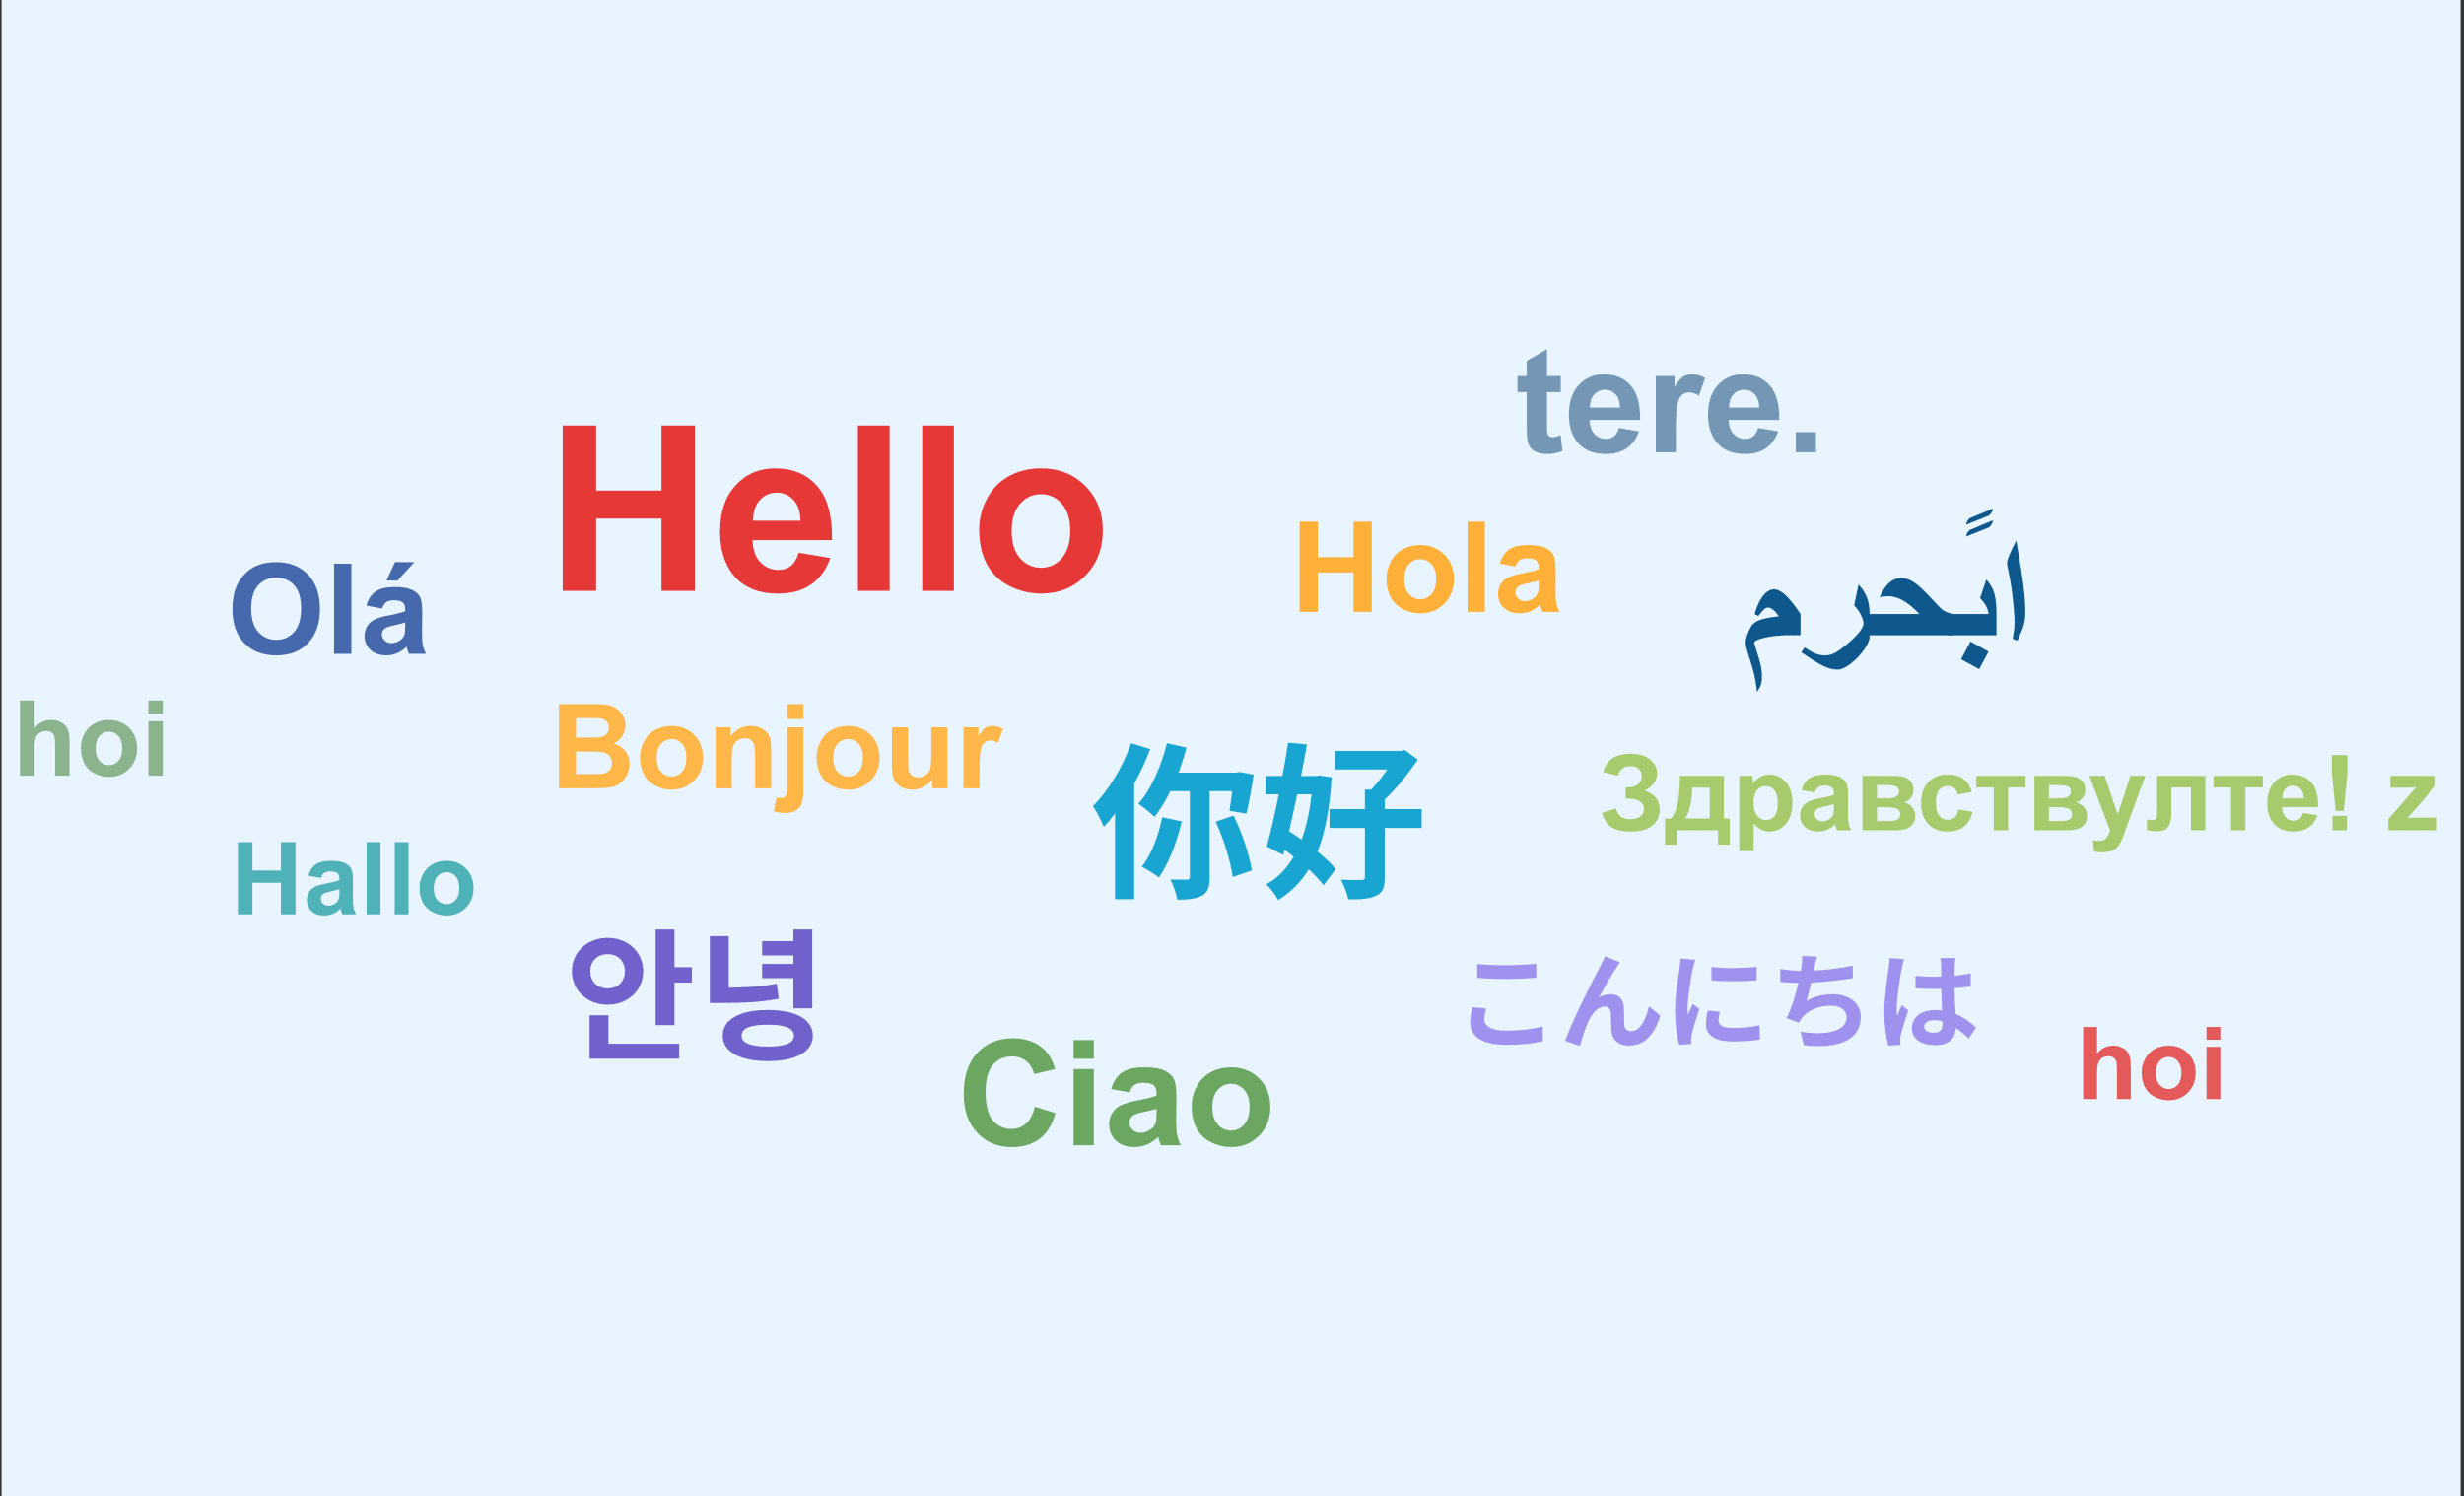 <svg width="247" height="150" viewBox="0 0 247 150" fill="none" xmlns="http://www.w3.org/2000/svg">
<rect x="0" y="0" width="247" height="150" fill="#333333" stroke="none"/>
<rect x="0.159" width="246.5" height="150" fill="#E8F4FF"/>
<path d="M56.407 59.236V42.658H59.755V49.183H66.313V42.658H69.661V59.236H66.313V51.988H59.755V59.236H56.407Z" fill="#E73838"/>
<path d="M80.064 55.414L83.231 55.946C82.824 57.107 82.179 57.992 81.297 58.603C80.422 59.206 79.326 59.508 78.006 59.508C75.918 59.508 74.373 58.825 73.37 57.461C72.578 56.368 72.182 54.988 72.182 53.322C72.182 51.332 72.703 49.775 73.743 48.652C74.783 47.521 76.099 46.955 77.69 46.955C79.476 46.955 80.886 47.547 81.919 48.731C82.952 49.907 83.446 51.712 83.4 54.148H75.439C75.462 55.09 75.718 55.825 76.208 56.353C76.698 56.873 77.309 57.133 78.04 57.133C78.538 57.133 78.956 56.997 79.295 56.726C79.635 56.454 79.891 56.017 80.064 55.414ZM80.245 52.203C80.223 51.283 79.985 50.585 79.533 50.11C79.081 49.628 78.53 49.387 77.882 49.387C77.188 49.387 76.615 49.639 76.163 50.144C75.711 50.65 75.488 51.336 75.496 52.203H80.245Z" fill="#E73838"/>
<path d="M86.001 59.236V42.658H89.179V59.236H86.001Z" fill="#E73838"/>
<path d="M92.447 59.236V42.658H95.625V59.236H92.447Z" fill="#E73838"/>
<path d="M98.158 53.062C98.158 52.007 98.418 50.985 98.938 49.997C99.458 49.01 100.193 48.256 101.143 47.736C102.101 47.215 103.167 46.955 104.343 46.955C106.16 46.955 107.649 47.547 108.81 48.731C109.971 49.907 110.552 51.396 110.552 53.198C110.552 55.014 109.964 56.522 108.788 57.721C107.619 58.912 106.145 59.508 104.366 59.508C103.265 59.508 102.214 59.259 101.211 58.761C100.216 58.264 99.458 57.536 98.938 56.579C98.418 55.614 98.158 54.441 98.158 53.062ZM101.415 53.232C101.415 54.423 101.697 55.335 102.263 55.968C102.828 56.602 103.526 56.918 104.355 56.918C105.184 56.918 105.878 56.602 106.436 55.968C107.001 55.335 107.284 54.415 107.284 53.209C107.284 52.033 107.001 51.128 106.436 50.495C105.878 49.862 105.184 49.545 104.355 49.545C103.526 49.545 102.828 49.862 102.263 50.495C101.697 51.128 101.415 52.04 101.415 53.232Z" fill="#E73838"/>
<path d="M103.734 110.942L105.799 111.597C105.482 112.748 104.955 113.604 104.216 114.166C103.482 114.722 102.549 115 101.416 115C100.016 115 98.864 114.523 97.962 113.568C97.06 112.609 96.609 111.299 96.609 109.639C96.609 107.883 97.063 106.521 97.969 105.552C98.876 104.578 100.068 104.091 101.546 104.091C102.837 104.091 103.885 104.472 104.691 105.235C105.171 105.686 105.53 106.334 105.77 107.178L103.662 107.682C103.537 107.135 103.275 106.703 102.877 106.386C102.484 106.07 102.004 105.911 101.438 105.911C100.656 105.911 100.02 106.192 99.531 106.753C99.046 107.315 98.804 108.224 98.804 109.481C98.804 110.815 99.044 111.764 99.524 112.331C100.004 112.897 100.627 113.18 101.395 113.18C101.961 113.18 102.448 113 102.856 112.64C103.264 112.28 103.556 111.714 103.734 110.942Z" fill="#6BA761"/>
<path d="M107.62 106.142V104.271H109.642V106.142H107.62ZM107.62 114.82V107.178H109.642V114.82H107.62Z" fill="#6BA761"/>
<path d="M113.233 109.51L111.398 109.179C111.604 108.44 111.959 107.893 112.463 107.538C112.966 107.183 113.715 107.005 114.708 107.005C115.61 107.005 116.282 107.113 116.723 107.329C117.164 107.54 117.474 107.811 117.651 108.142C117.834 108.469 117.925 109.071 117.925 109.949L117.903 112.309C117.903 112.981 117.934 113.477 117.997 113.799C118.064 114.115 118.186 114.456 118.364 114.82H116.363C116.31 114.686 116.246 114.487 116.169 114.223C116.135 114.103 116.111 114.024 116.097 113.986C115.751 114.321 115.382 114.573 114.989 114.741C114.595 114.909 114.175 114.993 113.729 114.993C112.942 114.993 112.321 114.78 111.865 114.353C111.414 113.926 111.189 113.386 111.189 112.734C111.189 112.302 111.292 111.918 111.498 111.582C111.705 111.241 111.993 110.982 112.362 110.805C112.736 110.623 113.273 110.464 113.974 110.33C114.919 110.152 115.574 109.987 115.938 109.833V109.632C115.938 109.243 115.843 108.967 115.651 108.804C115.459 108.636 115.097 108.552 114.564 108.552C114.204 108.552 113.924 108.624 113.722 108.768C113.521 108.908 113.357 109.155 113.233 109.51ZM115.938 111.15C115.679 111.237 115.269 111.34 114.708 111.46C114.147 111.58 113.78 111.697 113.607 111.812C113.343 111.999 113.211 112.237 113.211 112.525C113.211 112.808 113.317 113.053 113.528 113.259C113.739 113.465 114.008 113.568 114.334 113.568C114.698 113.568 115.046 113.448 115.377 113.208C115.622 113.026 115.783 112.803 115.859 112.539C115.912 112.367 115.938 112.038 115.938 111.553V111.15Z" fill="#6BA761"/>
<path d="M119.457 110.891C119.457 110.22 119.623 109.57 119.954 108.941C120.285 108.313 120.753 107.833 121.357 107.502C121.967 107.171 122.645 107.005 123.394 107.005C124.55 107.005 125.498 107.382 126.236 108.135C126.975 108.884 127.345 109.831 127.345 110.978C127.345 112.134 126.97 113.093 126.222 113.856C125.478 114.614 124.54 114.993 123.408 114.993C122.708 114.993 122.039 114.835 121.4 114.518C120.767 114.202 120.285 113.739 119.954 113.129C119.623 112.515 119.457 111.769 119.457 110.891ZM121.53 110.999C121.53 111.757 121.71 112.338 122.07 112.741C122.43 113.144 122.873 113.345 123.401 113.345C123.929 113.345 124.37 113.144 124.725 112.741C125.085 112.338 125.265 111.752 125.265 110.985C125.265 110.236 125.085 109.661 124.725 109.258C124.37 108.855 123.929 108.653 123.401 108.653C122.873 108.653 122.43 108.855 122.07 109.258C121.71 109.661 121.53 110.241 121.53 110.999Z" fill="#6BA761"/>
<path d="M113.394 74.513C112.552 76.905 111.086 79.297 109.57 80.813C109.907 81.301 110.463 82.396 110.648 82.901C111.019 82.497 111.406 82.042 111.777 81.537V90.144H113.697V78.556C114.32 77.444 114.859 76.265 115.297 75.103L113.394 74.513ZM116.51 81.941C116.122 83.811 115.415 85.714 114.455 86.893C114.943 87.146 115.786 87.651 116.173 87.971C117.116 86.607 117.975 84.485 118.464 82.346L116.51 81.941ZM123.517 79.314C123.432 80.055 123.331 80.762 123.247 81.284L124.948 81.571C125.184 80.594 125.47 79.027 125.673 77.663L124.258 77.394L123.938 77.461H118.144C118.447 76.636 118.716 75.81 118.935 74.951L116.981 74.513C116.409 76.821 115.398 79.145 114.118 80.577C114.573 80.88 115.381 81.537 115.735 81.891C116.291 81.183 116.847 80.291 117.318 79.314H119.272V87.904C119.272 88.123 119.188 88.19 118.969 88.19C118.733 88.19 118.026 88.19 117.318 88.173C117.621 88.712 117.925 89.605 118.009 90.195C119.087 90.195 119.895 90.11 120.485 89.79C121.091 89.454 121.26 88.898 121.26 87.938V79.314H123.517ZM121.866 82.379C122.674 84.114 123.382 86.422 123.567 87.921L125.487 87.264C125.251 85.748 124.527 83.508 123.651 81.773L121.866 82.379Z" fill="#19A5D1"/>
<path d="M131.483 79.634C131.281 81.352 130.961 82.868 130.473 84.181C130.052 83.878 129.631 83.592 129.226 83.339C129.496 82.16 129.765 80.914 130.035 79.634H131.483ZM132.275 77.747L131.938 77.798H130.422C130.641 76.703 130.843 75.625 131.012 74.631L129.125 74.463C128.974 75.49 128.772 76.636 128.553 77.798H126.885V79.634H128.199C127.795 81.588 127.374 83.474 126.986 84.855L128.637 85.714L128.772 85.192C129.075 85.411 129.378 85.647 129.681 85.883C128.974 87.112 128.064 88.055 126.936 88.645C127.34 89.016 127.862 89.723 128.132 90.228C129.378 89.454 130.389 88.46 131.197 87.146C131.804 87.719 132.326 88.274 132.679 88.746L133.892 87.129C133.471 86.59 132.814 85.984 132.073 85.377C132.848 83.44 133.303 80.998 133.488 77.933L132.275 77.747ZM142.516 81.116H138.81V80.156C139.989 79.044 141.236 77.478 142.128 76.164L140.815 75.187L140.41 75.288H133.825V77.141H139.063C138.591 77.848 138.002 78.59 137.446 79.162H136.823V81.116H133.269V83.002H136.823V87.921C136.823 88.156 136.739 88.224 136.452 88.224C136.183 88.241 135.29 88.224 134.431 88.19C134.717 88.746 135.054 89.605 135.155 90.161C136.385 90.178 137.294 90.11 137.968 89.79C138.625 89.487 138.81 88.948 138.81 87.938V83.002H142.516V81.116Z" fill="#19A5D1"/>
<path d="M56.036 70.587H59.41C60.078 70.587 60.575 70.616 60.901 70.673C61.231 70.727 61.525 70.842 61.782 71.019C62.043 71.195 62.259 71.431 62.432 71.727C62.605 72.019 62.691 72.347 62.691 72.711C62.691 73.107 62.584 73.469 62.369 73.799C62.158 74.129 61.87 74.377 61.505 74.542C62.02 74.692 62.415 74.947 62.691 75.308C62.968 75.668 63.106 76.093 63.106 76.58C63.106 76.964 63.016 77.338 62.835 77.703C62.659 78.063 62.415 78.353 62.104 78.572C61.797 78.787 61.417 78.919 60.964 78.969C60.68 79 59.995 79.019 58.909 79.027H56.036V70.587ZM57.74 71.992V73.943H58.857C59.521 73.943 59.934 73.934 60.095 73.915C60.386 73.88 60.615 73.78 60.78 73.615C60.949 73.446 61.033 73.225 61.033 72.953C61.033 72.692 60.96 72.481 60.814 72.32C60.672 72.155 60.459 72.055 60.175 72.02C60.007 72.001 59.521 71.992 58.719 71.992H57.74ZM57.74 75.348V77.605H59.318C59.932 77.605 60.321 77.587 60.486 77.553C60.74 77.507 60.945 77.395 61.102 77.219C61.264 77.039 61.344 76.799 61.344 76.499C61.344 76.246 61.283 76.031 61.16 75.855C61.037 75.678 60.859 75.549 60.624 75.469C60.394 75.388 59.891 75.348 59.116 75.348H57.74Z" fill="#FFB74A"/>
<path d="M64.165 75.883C64.165 75.346 64.297 74.826 64.562 74.323C64.827 73.82 65.201 73.437 65.685 73.172C66.172 72.907 66.715 72.775 67.314 72.775C68.239 72.775 68.997 73.076 69.588 73.678C70.179 74.277 70.475 75.035 70.475 75.952C70.475 76.877 70.175 77.645 69.577 78.255C68.982 78.862 68.231 79.165 67.326 79.165C66.765 79.165 66.23 79.038 65.719 78.785C65.213 78.532 64.827 78.161 64.562 77.674C64.297 77.183 64.165 76.586 64.165 75.883ZM65.823 75.97C65.823 76.576 65.967 77.04 66.255 77.363C66.543 77.685 66.898 77.847 67.32 77.847C67.742 77.847 68.095 77.685 68.379 77.363C68.667 77.04 68.811 76.572 68.811 75.958C68.811 75.359 68.667 74.899 68.379 74.576C68.095 74.254 67.742 74.093 67.32 74.093C66.898 74.093 66.543 74.254 66.255 74.576C65.967 74.899 65.823 75.363 65.823 75.97Z" fill="#FFB74A"/>
<path d="M77.308 79.027H75.691V75.906C75.691 75.246 75.656 74.82 75.587 74.628C75.518 74.433 75.405 74.281 75.247 74.174C75.094 74.066 74.908 74.012 74.689 74.012C74.409 74.012 74.157 74.089 73.935 74.243C73.712 74.396 73.558 74.6 73.474 74.853C73.394 75.106 73.353 75.574 73.353 76.258V79.027H71.736V72.913H73.238V73.811C73.772 73.12 74.443 72.775 75.253 72.775C75.61 72.775 75.936 72.84 76.232 72.97C76.527 73.097 76.75 73.26 76.9 73.46C77.053 73.659 77.159 73.886 77.216 74.139C77.278 74.392 77.308 74.755 77.308 75.227V79.027Z" fill="#FFB74A"/>
<path d="M78.92 72.084V70.587H80.538V72.084H78.92ZM80.538 72.913V78.837C80.538 79.616 80.486 80.165 80.382 80.483C80.283 80.806 80.087 81.057 79.795 81.237C79.507 81.418 79.139 81.508 78.69 81.508C78.529 81.508 78.354 81.493 78.166 81.462C77.982 81.435 77.782 81.393 77.567 81.335L77.849 79.954C77.926 79.969 77.999 79.98 78.068 79.988C78.133 80 78.195 80.005 78.252 80.005C78.417 80.005 78.552 79.969 78.655 79.896C78.763 79.827 78.834 79.743 78.868 79.643C78.903 79.543 78.92 79.243 78.92 78.745V72.913H80.538Z" fill="#FFB74A"/>
<path d="M81.862 75.883C81.862 75.346 81.994 74.826 82.259 74.323C82.524 73.82 82.898 73.437 83.382 73.172C83.869 72.907 84.412 72.775 85.011 72.775C85.936 72.775 86.694 73.076 87.285 73.678C87.876 74.277 88.172 75.035 88.172 75.952C88.172 76.877 87.872 77.645 87.274 78.255C86.679 78.862 85.928 79.165 85.023 79.165C84.462 79.165 83.927 79.038 83.416 78.785C82.91 78.532 82.524 78.161 82.259 77.674C81.994 77.183 81.862 76.586 81.862 75.883ZM83.52 75.97C83.52 76.576 83.664 77.04 83.952 77.363C84.24 77.685 84.595 77.847 85.017 77.847C85.439 77.847 85.792 77.685 86.076 77.363C86.364 77.04 86.508 76.572 86.508 75.958C86.508 75.359 86.364 74.899 86.076 74.576C85.792 74.254 85.439 74.093 85.017 74.093C84.595 74.093 84.24 74.254 83.952 74.576C83.664 74.899 83.52 75.363 83.52 75.97Z" fill="#FFB74A"/>
<path d="M93.468 79.027V78.111C93.246 78.438 92.952 78.695 92.587 78.883C92.227 79.071 91.845 79.165 91.442 79.165C91.031 79.165 90.663 79.075 90.336 78.894C90.01 78.714 89.774 78.461 89.628 78.134C89.482 77.808 89.409 77.357 89.409 76.781V72.913H91.027V75.722C91.027 76.582 91.056 77.11 91.114 77.305C91.175 77.497 91.284 77.651 91.442 77.766C91.599 77.877 91.799 77.933 92.04 77.933C92.317 77.933 92.564 77.858 92.783 77.708C93.002 77.555 93.151 77.367 93.232 77.144C93.313 76.918 93.353 76.367 93.353 75.492V72.913H94.971V79.027H93.468Z" fill="#FFB74A"/>
<path d="M98.2 79.027H96.583V72.913H98.085V73.782C98.342 73.371 98.573 73.101 98.776 72.97C98.983 72.84 99.218 72.775 99.478 72.775C99.847 72.775 100.202 72.876 100.543 73.08L100.043 74.49C99.77 74.314 99.517 74.225 99.283 74.225C99.056 74.225 98.864 74.289 98.707 74.415C98.55 74.538 98.425 74.763 98.333 75.089C98.245 75.415 98.2 76.098 98.2 77.138V79.027Z" fill="#FFB74A"/>
<path d="M130.28 61.341V52.299H132.106V55.858H135.684V52.299H137.509V61.341H135.684V57.388H132.106V61.341H130.28Z" fill="#FFB039"/>
<path d="M138.99 57.974C138.99 57.398 139.132 56.841 139.415 56.302C139.699 55.763 140.1 55.352 140.618 55.068C141.14 54.785 141.722 54.643 142.364 54.643C143.355 54.643 144.167 54.966 144.8 55.611C145.434 56.253 145.75 57.065 145.75 58.048C145.75 59.039 145.429 59.861 144.788 60.515C144.151 61.165 143.347 61.489 142.376 61.489C141.776 61.489 141.202 61.354 140.655 61.082C140.112 60.811 139.699 60.414 139.415 59.892C139.132 59.365 138.99 58.726 138.99 57.974ZM140.766 58.066C140.766 58.716 140.92 59.213 141.229 59.559C141.537 59.904 141.918 60.077 142.37 60.077C142.822 60.077 143.201 59.904 143.505 59.559C143.813 59.213 143.968 58.712 143.968 58.054C143.968 57.412 143.813 56.919 143.505 56.573C143.201 56.228 142.822 56.055 142.37 56.055C141.918 56.055 141.537 56.228 141.229 56.573C140.92 56.919 140.766 57.416 140.766 58.066Z" fill="#FFB039"/>
<path d="M147.113 61.341V52.299H148.847V61.341H147.113Z" fill="#FFB039"/>
<path d="M151.925 56.789L150.352 56.505C150.528 55.872 150.833 55.404 151.265 55.099C151.696 54.795 152.338 54.643 153.189 54.643C153.962 54.643 154.538 54.735 154.916 54.92C155.294 55.101 155.56 55.334 155.712 55.617C155.868 55.897 155.946 56.413 155.946 57.166L155.928 59.189C155.928 59.764 155.954 60.19 156.008 60.465C156.065 60.737 156.17 61.029 156.322 61.341H154.608C154.562 61.226 154.507 61.056 154.441 60.83C154.412 60.727 154.392 60.659 154.379 60.626C154.083 60.914 153.767 61.13 153.43 61.274C153.092 61.417 152.733 61.489 152.35 61.489C151.676 61.489 151.143 61.306 150.753 60.941C150.366 60.575 150.173 60.112 150.173 59.553C150.173 59.183 150.261 58.854 150.438 58.566C150.615 58.274 150.862 58.052 151.178 57.9C151.499 57.743 151.959 57.608 152.56 57.492C153.37 57.34 153.931 57.198 154.244 57.067V56.894C154.244 56.561 154.162 56.325 153.997 56.185C153.833 56.041 153.522 55.969 153.066 55.969C152.757 55.969 152.517 56.031 152.344 56.154C152.171 56.273 152.031 56.485 151.925 56.789ZM154.244 58.196C154.022 58.27 153.67 58.358 153.189 58.461C152.708 58.564 152.393 58.664 152.245 58.763C152.019 58.923 151.906 59.127 151.906 59.374C151.906 59.616 151.996 59.826 152.177 60.003C152.358 60.18 152.589 60.268 152.868 60.268C153.181 60.268 153.479 60.165 153.763 59.96C153.972 59.803 154.11 59.612 154.176 59.386C154.221 59.238 154.244 58.956 154.244 58.541V58.196Z" fill="#FFB039"/>
<path d="M59.178 97.374C59.178 96.301 59.922 95.656 60.91 95.656C61.884 95.656 62.643 96.301 62.643 97.374C62.643 98.448 61.884 99.093 60.91 99.093C59.922 99.093 59.178 98.448 59.178 97.374ZM64.475 97.374C64.475 95.427 62.915 94.024 60.91 94.024C58.892 94.024 57.331 95.427 57.331 97.374C57.331 99.307 58.892 100.725 60.91 100.725C62.915 100.725 64.475 99.307 64.475 97.374ZM60.996 101.784H59.106V106.136H68.083V104.633H60.996V101.784ZM67.611 96.959V93.18H65.721V102.772H67.611V98.505H69.357V96.959H67.611Z" fill="#7061CC"/>
<path d="M79.535 101.083H81.425V93.18H79.535V94.354H76.4V95.785H79.535V96.63H76.4V98.062H79.535V101.083ZM77.86 98.62C76.314 98.906 74.911 98.992 73.05 99.021V93.853H71.16V100.553H72.234C74.596 100.553 76.257 100.481 78.061 100.123L77.86 98.62ZM76.973 104.919C75.24 104.919 74.338 104.576 74.338 103.831C74.338 103.073 75.24 102.729 76.973 102.729C78.691 102.729 79.593 103.073 79.593 103.831C79.593 104.576 78.691 104.919 76.973 104.919ZM76.973 101.254C74.166 101.254 72.448 102.199 72.448 103.831C72.448 105.435 74.166 106.38 76.973 106.38C79.764 106.38 81.482 105.435 81.482 103.831C81.482 102.199 79.764 101.254 76.973 101.254Z" fill="#7061CC"/>
<path d="M148.086 96.64V98.029C148.939 98.103 149.855 98.145 150.96 98.145C151.96 98.145 153.265 98.082 154.002 98.019V96.619C153.192 96.703 151.992 96.766 150.95 96.766C149.844 96.766 148.865 96.724 148.086 96.64ZM148.97 101.103L147.591 100.977C147.507 101.367 147.381 101.882 147.381 102.493C147.381 103.935 148.591 104.746 151.002 104.746C152.476 104.746 153.739 104.609 154.655 104.388L154.645 102.904C153.718 103.167 152.371 103.325 150.95 103.325C149.434 103.325 148.791 102.84 148.791 102.167C148.791 101.809 148.865 101.482 148.97 101.103Z" fill="#9F92EF"/>
<path d="M162.392 96.472L160.898 95.871C160.719 96.314 160.519 96.661 160.382 96.945C159.824 97.945 157.666 102.24 156.887 104.346L158.371 104.851C158.529 104.293 158.897 103.114 159.171 102.503C159.55 101.651 160.14 100.914 160.856 100.914C161.234 100.914 161.445 101.135 161.477 101.503C161.508 101.935 161.498 102.798 161.54 103.356C161.582 104.125 162.129 104.819 163.298 104.819C164.908 104.819 165.887 103.619 166.435 101.819L165.298 100.893C164.993 102.198 164.435 103.377 163.519 103.377C163.171 103.377 162.877 103.219 162.835 102.809C162.782 102.367 162.814 101.524 162.793 101.051C162.75 100.177 162.277 99.682 161.487 99.682C161.087 99.682 160.666 99.777 160.277 99.998C160.803 99.072 161.54 97.724 162.056 96.966C162.171 96.798 162.287 96.619 162.392 96.472Z" fill="#9F92EF"/>
<path d="M171.562 96.935V98.282C172.888 98.409 174.793 98.398 176.088 98.282V96.924C174.951 97.061 172.856 97.114 171.562 96.935ZM172.404 101.43L171.193 101.314C171.077 101.851 171.014 102.272 171.014 102.682C171.014 103.767 171.888 104.409 173.699 104.409C174.888 104.409 175.73 104.335 176.415 104.209L176.393 102.788C175.467 102.977 174.688 103.061 173.751 103.061C172.677 103.061 172.277 102.777 172.277 102.314C172.277 102.03 172.32 101.777 172.404 101.43ZM169.94 96.229L168.467 96.103C168.456 96.44 168.393 96.84 168.361 97.135C168.246 97.945 167.919 99.724 167.919 101.303C167.919 102.735 168.119 104.019 168.33 104.746L169.551 104.662C169.54 104.514 169.53 104.346 169.53 104.23C169.53 104.125 169.551 103.893 169.582 103.735C169.698 103.177 170.046 102.03 170.34 101.156L169.688 100.64C169.54 100.988 169.372 101.356 169.214 101.714C169.182 101.503 169.172 101.23 169.172 101.03C169.172 99.977 169.54 97.872 169.677 97.166C169.719 96.977 169.856 96.45 169.94 96.229Z" fill="#9F92EF"/>
<path d="M182.141 95.903L180.646 95.84C180.667 96.187 180.657 96.45 180.594 96.903C180.573 97.029 180.552 97.177 180.531 97.335C179.888 97.324 179.099 97.24 178.467 97.135V98.44C179.004 98.493 179.625 98.524 180.289 98.535C180.015 99.693 179.594 101.093 179.088 102.072L180.331 102.514C180.436 102.335 180.51 102.198 180.625 102.051C181.257 101.251 182.331 100.819 183.541 100.819C184.573 100.819 185.11 101.346 185.11 101.977C185.11 103.525 182.783 103.809 180.478 103.43L180.846 104.788C184.247 105.156 186.531 104.304 186.531 101.935C186.531 100.588 185.405 99.682 183.699 99.682C182.762 99.682 181.941 99.872 181.089 100.345C181.246 99.83 181.415 99.156 181.562 98.514C182.973 98.44 184.647 98.24 185.742 98.061L185.72 96.808C184.447 97.082 183.026 97.24 181.825 97.303C181.847 97.187 181.868 97.072 181.889 96.977C181.962 96.629 182.025 96.272 182.141 95.903Z" fill="#9F92EF"/>
<path d="M192.889 102.925C192.889 102.525 193.289 102.272 193.89 102.272C194.174 102.272 194.458 102.314 194.732 102.388C194.732 102.461 194.732 102.525 194.732 102.577C194.732 103.198 194.511 103.535 193.868 103.535C193.311 103.535 192.889 103.356 192.889 102.925ZM196.016 96.05H194.511C194.553 96.261 194.584 96.587 194.584 96.745C194.584 96.966 194.595 97.398 194.595 97.914C194.353 97.924 194.1 97.924 193.858 97.924C193.226 97.924 192.616 97.893 192.016 97.829V99.082C192.637 99.124 193.237 99.145 193.858 99.145C194.1 99.145 194.353 99.145 194.605 99.135C194.616 99.882 194.658 100.651 194.679 101.303C194.468 101.272 194.237 101.261 193.995 101.261C192.563 101.261 191.658 101.998 191.658 103.061C191.658 104.167 192.563 104.777 194.016 104.777C195.437 104.777 196.005 104.061 196.069 103.051C196.49 103.335 196.911 103.704 197.353 104.114L198.079 103.009C197.574 102.546 196.911 102.009 196.037 101.651C195.995 100.935 195.942 100.093 195.921 99.072C196.5 99.03 197.048 98.966 197.553 98.893V97.577C197.048 97.682 196.5 97.766 195.921 97.819C195.932 97.356 195.942 96.966 195.953 96.735C195.963 96.503 195.984 96.25 196.016 96.05ZM190.879 96.166L189.426 96.04C189.416 96.377 189.363 96.777 189.321 97.072C189.205 97.882 188.889 99.872 188.889 101.461C188.889 102.893 189.089 104.093 189.31 104.83L190.5 104.735C190.489 104.588 190.479 104.409 190.479 104.304C190.479 104.188 190.5 103.956 190.531 103.809C190.658 103.24 190.995 102.167 191.289 101.303L190.647 100.777C190.489 101.135 190.31 101.493 190.173 101.861C190.142 101.651 190.131 101.388 190.131 101.177C190.131 100.124 190.479 97.808 190.637 97.103C190.668 96.914 190.795 96.377 190.879 96.166Z" fill="#9F92EF"/>
<path d="M180.491 63.684L179.475 63.676C178.522 63.676 177.678 63.757 176.944 63.918C176.209 64.08 175.842 64.265 175.842 64.473C176.045 65.098 176.225 65.684 176.381 66.231C176.542 66.778 176.623 67.296 176.623 67.786C176.623 68.14 176.587 68.427 176.514 68.645C176.446 68.864 176.316 69.104 176.123 69.364C176.066 68.677 175.938 67.955 175.74 67.2C175.673 66.934 175.503 66.374 175.232 65.52C175.066 64.994 174.982 64.645 174.982 64.473C174.982 64.228 175.05 63.924 175.186 63.559C175.295 63.262 175.42 62.999 175.561 62.77C175.727 62.509 176.016 62.304 176.428 62.153C176.845 62.002 177.477 61.879 178.326 61.785C177.91 61.202 177.545 60.91 177.233 60.91C177.097 60.91 176.97 60.962 176.85 61.067C176.73 61.171 176.535 61.4 176.264 61.754L175.889 61.567C176.118 60.77 176.399 60.158 176.733 59.731C177.071 59.298 177.441 59.082 177.842 59.082C178.191 59.082 178.579 59.283 179.006 59.684C179.433 60.085 179.928 60.71 180.491 61.559V63.684Z" fill="#0E588E"/>
<path d="M187.413 63.864C187.413 64.181 187.231 64.603 186.866 65.129C186.501 65.65 186.074 66.103 185.585 66.489C185.043 66.916 184.579 67.13 184.194 67.13C183.736 67.13 183.243 66.999 182.717 66.739C182.259 66.515 181.543 66.067 180.569 65.395L180.897 64.911C181.366 65.223 181.743 65.434 182.03 65.543C182.316 65.653 182.626 65.708 182.96 65.708C183.319 65.708 183.678 65.606 184.038 65.403C184.397 65.2 184.887 64.822 185.507 64.27C186.371 63.499 186.804 62.905 186.804 62.489C186.804 62.28 186.72 62.007 186.554 61.668C186.366 61.283 186.137 60.962 185.866 60.707L186.304 58.598C186.658 58.962 186.931 59.382 187.124 59.856C187.317 60.33 187.413 60.869 187.413 61.473V63.864Z" fill="#0E588E"/>
<path d="M195.789 63.684H186.866V61.559H192.421C191.791 60.908 191.208 60.439 190.671 60.153C190.197 59.897 189.733 59.77 189.28 59.77C189.145 59.77 189.02 59.778 188.905 59.793C188.796 59.803 188.634 59.832 188.421 59.879C188.707 59.223 189.025 58.738 189.374 58.426C189.728 58.113 190.129 57.957 190.577 57.957C190.921 57.957 191.252 58.04 191.57 58.207C191.887 58.374 192.244 58.642 192.64 59.012C192.952 59.303 193.395 59.759 193.968 60.379C194.359 60.817 194.656 61.1 194.859 61.231C195.067 61.361 195.377 61.47 195.789 61.559V63.684Z" fill="#0E588E"/>
<path d="M199.773 50.99C199.773 51.23 199.64 51.462 199.375 51.686C198.901 51.878 198.143 52.183 197.101 52.6C197.101 52.376 197.216 52.16 197.445 51.951C197.877 51.769 198.653 51.449 199.773 50.99ZM199.773 52.162C199.773 52.412 199.643 52.649 199.383 52.873C198.903 53.066 198.143 53.371 197.101 53.787C197.101 53.563 197.216 53.347 197.445 53.139C197.877 52.956 198.653 52.631 199.773 52.162Z" fill="#0E588E"/>
<path d="M200.133 63.684H195.242V61.559H199.351C199.294 61.205 199.19 60.905 199.039 60.66C198.961 60.525 198.778 60.291 198.492 59.957L199.117 58.098C199.508 58.54 199.773 59.004 199.914 59.488C200.06 59.973 200.133 60.692 200.133 61.645V63.684ZM199.336 65.333L198.398 67.083L196.586 66.098L197.523 64.317L199.336 65.333Z" fill="#0E588E"/>
<path d="M203.024 61.41C203.024 61.874 202.969 62.298 202.859 62.684C202.75 63.064 202.539 63.577 202.227 64.223L201.758 64.036C201.883 63.369 201.945 62.827 201.945 62.41C201.945 62.093 201.919 61.627 201.867 61.012C201.815 60.397 201.75 59.791 201.672 59.191C201.594 58.587 201.466 57.868 201.289 57.035C201.227 56.743 201.195 56.543 201.195 56.434C201.195 56.272 201.276 55.998 201.437 55.613C201.599 55.222 201.826 54.751 202.117 54.199L202.586 56.965C202.758 58.017 202.878 58.928 202.945 59.699C202.997 60.293 203.024 60.864 203.024 61.41Z" fill="#0E588E"/>
<path d="M156.459 37.699V39.311H155.078V42.391C155.078 43.014 155.09 43.379 155.114 43.484C155.143 43.585 155.203 43.669 155.294 43.736C155.39 43.803 155.505 43.837 155.639 43.837C155.826 43.837 156.097 43.772 156.452 43.643L156.625 45.212C156.155 45.413 155.622 45.514 155.027 45.514C154.663 45.514 154.334 45.454 154.042 45.334C153.749 45.209 153.533 45.051 153.394 44.859C153.26 44.662 153.166 44.398 153.113 44.067C153.07 43.832 153.048 43.357 153.048 42.642V39.311H152.12V37.699H153.048V36.18L155.078 35V37.699H156.459Z" fill="#7597B6"/>
<path d="M162.288 42.909L164.303 43.247C164.044 43.986 163.634 44.549 163.073 44.938C162.516 45.322 161.818 45.514 160.979 45.514C159.65 45.514 158.666 45.08 158.028 44.211C157.524 43.516 157.273 42.638 157.273 41.577C157.273 40.311 157.604 39.32 158.266 38.605C158.928 37.886 159.765 37.526 160.777 37.526C161.914 37.526 162.811 37.903 163.469 38.656C164.126 39.404 164.44 40.553 164.411 42.103H159.345C159.36 42.702 159.523 43.17 159.834 43.506C160.146 43.837 160.535 44.002 161 44.002C161.317 44.002 161.583 43.916 161.799 43.743C162.015 43.571 162.178 43.292 162.288 42.909ZM162.404 40.865C162.389 40.28 162.238 39.836 161.95 39.534C161.662 39.227 161.312 39.073 160.9 39.073C160.458 39.073 160.094 39.234 159.806 39.555C159.518 39.877 159.376 40.313 159.381 40.865H162.404Z" fill="#7597B6"/>
<path d="M168.002 45.341H165.98V37.699H167.858V38.785C168.18 38.272 168.468 37.934 168.722 37.771C168.981 37.607 169.274 37.526 169.6 37.526C170.06 37.526 170.504 37.653 170.931 37.907L170.305 39.67C169.964 39.45 169.648 39.339 169.355 39.339C169.072 39.339 168.832 39.419 168.636 39.577C168.439 39.73 168.283 40.011 168.168 40.419C168.057 40.827 168.002 41.681 168.002 42.981V45.341Z" fill="#7597B6"/>
<path d="M176.235 42.909L178.25 43.247C177.991 43.986 177.58 44.549 177.019 44.938C176.463 45.322 175.765 45.514 174.925 45.514C173.596 45.514 172.613 45.08 171.975 44.211C171.471 43.516 171.219 42.638 171.219 41.577C171.219 40.311 171.55 39.32 172.212 38.605C172.874 37.886 173.711 37.526 174.724 37.526C175.861 37.526 176.758 37.903 177.415 38.656C178.072 39.404 178.386 40.553 178.358 42.103H173.291C173.306 42.702 173.469 43.17 173.781 43.506C174.093 43.837 174.481 44.002 174.947 44.002C175.263 44.002 175.53 43.916 175.745 43.743C175.961 43.571 176.124 43.292 176.235 42.909ZM176.35 40.865C176.335 40.28 176.184 39.836 175.897 39.534C175.609 39.227 175.258 39.073 174.846 39.073C174.404 39.073 174.04 39.234 173.752 39.555C173.464 39.877 173.323 40.313 173.327 40.865H176.35Z" fill="#7597B6"/>
<path d="M180.013 45.341V43.319H182.035V45.341H180.013Z" fill="#7597B6"/>
<path d="M162.195 77.759L160.715 77.414C161.033 76.188 161.94 75.574 163.434 75.574C164.318 75.574 164.984 75.769 165.433 76.16C165.886 76.547 166.112 77.003 166.112 77.528C166.112 77.887 166.009 78.213 165.803 78.504C165.598 78.792 165.289 79.046 164.878 79.265C165.379 79.436 165.754 79.68 166.004 79.995C166.254 80.307 166.379 80.692 166.379 81.151C166.379 81.813 166.136 82.347 165.649 82.755C165.166 83.163 164.441 83.367 163.475 83.367C162.687 83.367 162.065 83.237 161.609 82.976C161.153 82.712 160.811 82.221 160.581 81.501L161.974 81.043C162.118 81.496 162.308 81.789 162.545 81.922C162.784 82.056 163.079 82.123 163.429 82.123C163.908 82.123 164.258 82.02 164.477 81.814C164.697 81.605 164.806 81.367 164.806 81.1C164.806 80.791 164.681 80.543 164.431 80.355C164.184 80.166 163.811 80.072 163.31 80.072H162.966V78.936H163.141C163.607 78.936 163.963 78.831 164.21 78.622C164.457 78.413 164.58 78.136 164.58 77.79C164.58 77.516 164.479 77.284 164.277 77.096C164.078 76.907 163.792 76.813 163.418 76.813C162.781 76.813 162.373 77.128 162.195 77.759Z" fill="#A7CB6C"/>
<path d="M172.224 83.238H168.091V84.677H166.919V82.056H167.51C167.757 81.782 167.961 81.353 168.122 80.771C168.283 80.188 168.379 79.191 168.41 77.779H172.815V82.056H173.401V84.677H172.224V83.238ZM171.386 82.056L171.391 78.967H169.643C169.585 80.475 169.345 81.504 168.924 82.056H171.386Z" fill="#A7CB6C"/>
<path d="M174.352 77.779H175.698V78.581C175.873 78.307 176.11 78.084 176.408 77.913C176.706 77.742 177.036 77.656 177.4 77.656C178.034 77.656 178.572 77.904 179.014 78.401C179.456 78.898 179.677 79.59 179.677 80.478C179.677 81.389 179.454 82.099 179.009 82.606C178.563 83.11 178.023 83.362 177.389 83.362C177.088 83.362 176.814 83.302 176.567 83.182C176.324 83.062 176.067 82.856 175.796 82.565V85.315H174.352V77.779ZM175.781 80.416C175.781 81.03 175.902 81.484 176.146 81.778C176.389 82.07 176.685 82.215 177.035 82.215C177.371 82.215 177.65 82.082 177.873 81.814C178.095 81.544 178.207 81.102 178.207 80.488C178.207 79.916 178.092 79.491 177.862 79.213C177.633 78.936 177.348 78.797 177.009 78.797C176.656 78.797 176.363 78.934 176.13 79.208C175.897 79.479 175.781 79.882 175.781 80.416Z" fill="#A7CB6C"/>
<path d="M181.908 79.445L180.597 79.208C180.744 78.681 180.998 78.29 181.358 78.036C181.717 77.783 182.252 77.656 182.961 77.656C183.606 77.656 184.085 77.733 184.401 77.887C184.716 78.038 184.937 78.232 185.064 78.468C185.194 78.701 185.259 79.131 185.259 79.758L185.244 81.444C185.244 81.924 185.266 82.279 185.31 82.508C185.358 82.734 185.446 82.978 185.573 83.238H184.144C184.106 83.142 184.06 83 184.005 82.812C183.981 82.726 183.964 82.669 183.953 82.642C183.707 82.882 183.443 83.062 183.162 83.182C182.881 83.302 182.581 83.362 182.262 83.362C181.7 83.362 181.257 83.209 180.931 82.904C180.609 82.599 180.448 82.214 180.448 81.748C180.448 81.439 180.522 81.165 180.669 80.925C180.816 80.682 181.022 80.497 181.286 80.37C181.553 80.24 181.937 80.127 182.437 80.031C183.112 79.904 183.58 79.786 183.84 79.676V79.532C183.84 79.255 183.772 79.058 183.635 78.941C183.498 78.821 183.239 78.761 182.859 78.761C182.602 78.761 182.401 78.812 182.257 78.915C182.113 79.015 181.997 79.191 181.908 79.445ZM183.84 80.617C183.655 80.678 183.362 80.752 182.961 80.838C182.56 80.923 182.298 81.007 182.175 81.09C181.986 81.223 181.892 81.393 181.892 81.599C181.892 81.801 181.968 81.975 182.118 82.123C182.269 82.27 182.461 82.344 182.694 82.344C182.955 82.344 183.203 82.258 183.439 82.087C183.614 81.957 183.729 81.797 183.784 81.609C183.822 81.485 183.84 81.251 183.84 80.905V80.617Z" fill="#A7CB6C"/>
<path d="M186.703 77.779H189.865C190.512 77.779 190.997 77.898 191.319 78.134C191.641 78.371 191.802 78.727 191.802 79.203C191.802 79.508 191.713 79.774 191.535 80C191.36 80.226 191.139 80.377 190.872 80.452C191.249 80.545 191.53 80.718 191.715 80.971C191.9 81.225 191.993 81.503 191.993 81.804C191.993 82.229 191.837 82.575 191.525 82.842C191.213 83.106 190.752 83.238 190.142 83.238H186.703V77.779ZM188.158 80.046H189.088C189.537 80.046 189.861 79.99 190.06 79.876C190.262 79.763 190.363 79.585 190.363 79.342C190.363 79.112 190.269 78.95 190.081 78.854C189.895 78.754 189.565 78.705 189.088 78.705H188.158V80.046ZM188.158 82.313H189.299C189.71 82.313 190.01 82.263 190.199 82.164C190.387 82.064 190.481 81.886 190.481 81.629C190.481 81.362 190.374 81.179 190.158 81.079C189.942 80.977 189.522 80.925 188.898 80.925H188.158V82.313Z" fill="#A7CB6C"/>
<path d="M197.657 79.393L196.233 79.65C196.185 79.366 196.076 79.152 195.904 79.008C195.736 78.864 195.517 78.792 195.246 78.792C194.887 78.792 194.599 78.917 194.383 79.167C194.17 79.414 194.064 79.829 194.064 80.411C194.064 81.059 194.172 81.516 194.388 81.784C194.607 82.051 194.9 82.184 195.267 82.184C195.541 82.184 195.766 82.107 195.94 81.953C196.115 81.796 196.238 81.526 196.31 81.146L197.729 81.388C197.582 82.039 197.299 82.531 196.881 82.863C196.463 83.195 195.903 83.362 195.2 83.362C194.402 83.362 193.764 83.11 193.288 82.606C192.815 82.102 192.579 81.405 192.579 80.514C192.579 79.613 192.817 78.912 193.293 78.412C193.769 77.908 194.414 77.656 195.226 77.656C195.891 77.656 196.418 77.8 196.809 78.088C197.203 78.372 197.486 78.807 197.657 79.393Z" fill="#A7CB6C"/>
<path d="M198.109 77.779H203.049V78.946H201.302V83.238H199.857V78.946H198.109V77.779Z" fill="#A7CB6C"/>
<path d="M203.933 77.779H207.095C207.742 77.779 208.227 77.898 208.549 78.134C208.871 78.371 209.032 78.727 209.032 79.203C209.032 79.508 208.943 79.774 208.765 80C208.59 80.226 208.369 80.377 208.102 80.452C208.479 80.545 208.76 80.718 208.945 80.971C209.13 81.225 209.223 81.503 209.223 81.804C209.223 82.229 209.067 82.575 208.755 82.842C208.443 83.106 207.982 83.238 207.372 83.238H203.933V77.779ZM205.388 80.046H206.318C206.767 80.046 207.091 79.99 207.29 79.876C207.492 79.763 207.593 79.585 207.593 79.342C207.593 79.112 207.499 78.95 207.31 78.854C207.125 78.754 206.795 78.705 206.318 78.705H205.388V80.046ZM205.388 82.313H206.529C206.94 82.313 207.24 82.263 207.429 82.164C207.617 82.064 207.711 81.886 207.711 81.629C207.711 81.362 207.603 81.179 207.388 81.079C207.172 80.977 206.752 80.925 206.128 80.925H205.388V82.313Z" fill="#A7CB6C"/>
<path d="M209.444 77.779H210.98L212.286 81.655L213.561 77.779H215.057L213.129 83.033L212.785 83.984C212.658 84.302 212.536 84.546 212.42 84.713C212.307 84.881 212.175 85.017 212.024 85.12C211.877 85.226 211.693 85.308 211.474 85.366C211.258 85.424 211.013 85.454 210.739 85.454C210.461 85.454 210.189 85.424 209.922 85.366L209.793 84.235C210.019 84.28 210.223 84.302 210.405 84.302C210.741 84.302 210.989 84.203 211.15 84.004C211.311 83.809 211.435 83.559 211.52 83.254L209.444 77.779Z" fill="#A7CB6C"/>
<path d="M216.234 77.779H221.071V83.238H219.631V78.951H217.663V81.403C217.663 82.027 217.591 82.466 217.447 82.719C217.303 82.969 217.144 83.134 216.969 83.213C216.794 83.291 216.513 83.331 216.126 83.331C215.896 83.331 215.593 83.3 215.216 83.238V82.174C215.247 82.174 215.327 82.178 215.458 82.184C215.608 82.195 215.725 82.2 215.807 82.2C216.002 82.2 216.122 82.136 216.167 82.01C216.211 81.879 216.234 81.521 216.234 80.935V77.779Z" fill="#A7CB6C"/>
<path d="M221.888 77.779H226.828V78.946H225.08V83.238H223.636V78.946H221.888V77.779Z" fill="#A7CB6C"/>
<path d="M230.858 81.501L232.297 81.742C232.112 82.27 231.819 82.673 231.418 82.95C231.02 83.225 230.522 83.362 229.922 83.362C228.973 83.362 228.27 83.052 227.815 82.431C227.455 81.934 227.275 81.307 227.275 80.55C227.275 79.645 227.511 78.938 227.984 78.427C228.457 77.913 229.055 77.656 229.778 77.656C230.59 77.656 231.231 77.925 231.701 78.463C232.17 78.998 232.394 79.818 232.374 80.925H228.755C228.766 81.353 228.882 81.688 229.105 81.927C229.327 82.164 229.605 82.282 229.937 82.282C230.164 82.282 230.354 82.221 230.508 82.097C230.662 81.974 230.779 81.775 230.858 81.501ZM230.94 80.041C230.93 79.623 230.822 79.306 230.616 79.09C230.41 78.871 230.16 78.761 229.866 78.761C229.55 78.761 229.29 78.876 229.084 79.106C228.879 79.335 228.777 79.647 228.781 80.041H230.94Z" fill="#A7CB6C"/>
<path d="M234.122 81.295L233.746 77.471V75.703H235.309V77.471L234.939 81.295H234.122ZM233.808 83.238V81.794H235.252V83.238H233.808Z" fill="#A7CB6C"/>
<path d="M239.411 83.238V82.112L241.457 79.763C241.792 79.38 242.041 79.107 242.202 78.946C242.034 78.957 241.813 78.963 241.539 78.967L239.611 78.977V77.779H244.124V78.802L242.037 81.208L241.302 82.005C241.703 81.981 241.952 81.969 242.048 81.969H244.284V83.238H239.411Z" fill="#A7CB6C"/>
<path d="M3.444 70.23V73C3.91 72.455 4.467 72.183 5.115 72.183C5.447 72.183 5.747 72.244 6.014 72.368C6.282 72.491 6.482 72.649 6.616 72.841C6.753 73.033 6.845 73.245 6.893 73.478C6.945 73.711 6.971 74.073 6.971 74.563V77.765H5.526V74.881C5.526 74.309 5.499 73.946 5.444 73.792C5.389 73.637 5.291 73.516 5.151 73.427C5.014 73.334 4.841 73.288 4.632 73.288C4.392 73.288 4.178 73.346 3.989 73.463C3.801 73.579 3.662 73.756 3.573 73.992C3.487 74.225 3.444 74.571 3.444 75.03V77.765H2V70.23H3.444Z" fill="#8AB38E"/>
<path d="M8.107 74.959C8.107 74.479 8.225 74.014 8.461 73.566C8.698 73.117 9.032 72.774 9.464 72.537C9.899 72.301 10.384 72.183 10.918 72.183C11.744 72.183 12.421 72.452 12.949 72.99C13.476 73.524 13.74 74.201 13.74 75.02C13.74 75.846 13.473 76.531 12.938 77.076C12.407 77.618 11.737 77.888 10.928 77.888C10.428 77.888 9.95 77.775 9.494 77.549C9.042 77.323 8.698 76.992 8.461 76.557C8.225 76.118 8.107 75.586 8.107 74.959ZM9.587 75.036C9.587 75.577 9.715 75.992 9.972 76.279C10.229 76.567 10.546 76.711 10.923 76.711C11.3 76.711 11.616 76.567 11.869 76.279C12.126 75.992 12.255 75.574 12.255 75.025C12.255 74.491 12.126 74.079 11.869 73.792C11.616 73.504 11.3 73.36 10.923 73.36C10.546 73.36 10.229 73.504 9.972 73.792C9.715 74.079 9.587 74.494 9.587 75.036Z" fill="#8AB38E"/>
<path d="M14.876 71.566V70.23H16.32V71.566H14.876ZM14.876 77.765V72.306H16.32V77.765H14.876Z" fill="#8AB38E"/>
<path d="M23.301 61.087C23.301 60.166 23.439 59.393 23.714 58.768C23.92 58.308 24.199 57.894 24.553 57.528C24.911 57.162 25.301 56.891 25.725 56.714C26.288 56.476 26.938 56.356 27.674 56.356C29.006 56.356 30.071 56.77 30.869 57.596C31.671 58.423 32.072 59.572 32.072 61.044C32.072 62.504 31.675 63.647 30.881 64.474C30.088 65.296 29.027 65.707 27.699 65.707C26.354 65.707 25.285 65.298 24.491 64.48C23.698 63.658 23.301 62.527 23.301 61.087ZM25.182 61.026C25.182 62.05 25.419 62.827 25.891 63.357C26.364 63.884 26.965 64.147 27.692 64.147C28.42 64.147 29.017 63.886 29.481 63.364C29.95 62.837 30.184 62.05 30.184 61.001C30.184 59.965 29.956 59.192 29.5 58.682C29.047 58.172 28.445 57.917 27.692 57.917C26.94 57.917 26.334 58.176 25.873 58.694C25.412 59.208 25.182 59.985 25.182 61.026Z" fill="#4668AC"/>
<path d="M33.491 65.553V56.511H35.224V65.553H33.491Z" fill="#4668AC"/>
<path d="M38.302 61.001L36.729 60.717C36.906 60.084 37.21 59.615 37.642 59.311C38.074 59.007 38.715 58.855 39.566 58.855C40.339 58.855 40.915 58.947 41.294 59.132C41.672 59.313 41.937 59.545 42.089 59.829C42.245 60.109 42.324 60.625 42.324 61.377L42.305 63.401C42.305 63.976 42.332 64.402 42.385 64.677C42.443 64.949 42.548 65.241 42.7 65.553H40.985C40.94 65.438 40.884 65.267 40.819 65.041C40.79 64.939 40.769 64.871 40.757 64.838C40.461 65.126 40.144 65.341 39.807 65.485C39.47 65.629 39.11 65.701 38.727 65.701C38.053 65.701 37.521 65.518 37.13 65.152C36.743 64.786 36.55 64.324 36.55 63.764C36.55 63.394 36.639 63.065 36.815 62.778C36.992 62.486 37.239 62.264 37.556 62.111C37.876 61.955 38.337 61.819 38.937 61.704C39.747 61.552 40.309 61.41 40.621 61.279V61.106C40.621 60.773 40.539 60.536 40.374 60.397C40.21 60.253 39.899 60.181 39.443 60.181C39.135 60.181 38.894 60.242 38.721 60.366C38.549 60.485 38.409 60.697 38.302 61.001ZM40.621 62.407C40.399 62.481 40.047 62.57 39.566 62.673C39.085 62.776 38.771 62.876 38.623 62.975C38.397 63.135 38.283 63.339 38.283 63.586C38.283 63.828 38.374 64.038 38.555 64.215C38.736 64.392 38.966 64.48 39.246 64.48C39.558 64.48 39.856 64.377 40.14 64.172C40.35 64.015 40.487 63.824 40.553 63.598C40.599 63.45 40.621 63.168 40.621 62.753V62.407ZM38.746 58.201L39.597 56.356H41.54L39.844 58.201H38.746Z" fill="#4668AC"/>
<path d="M23.842 91.659V84.425H25.302V87.272H28.165V84.425H29.625V91.659H28.165V88.496H25.302V91.659H23.842Z" fill="#50B2B9"/>
<path d="M32.166 88.017L30.908 87.79C31.05 87.284 31.293 86.909 31.638 86.665C31.984 86.422 32.497 86.3 33.178 86.3C33.797 86.3 34.257 86.374 34.56 86.522C34.862 86.667 35.075 86.853 35.196 87.08C35.321 87.303 35.384 87.716 35.384 88.318L35.369 89.937C35.369 90.397 35.39 90.738 35.433 90.958C35.479 91.175 35.563 91.409 35.685 91.659H34.313C34.277 91.567 34.232 91.43 34.18 91.249C34.157 91.167 34.14 91.113 34.13 91.087C33.894 91.317 33.64 91.49 33.37 91.605C33.101 91.72 32.813 91.777 32.507 91.777C31.967 91.777 31.541 91.631 31.229 91.338C30.92 91.045 30.765 90.675 30.765 90.228C30.765 89.932 30.836 89.669 30.977 89.438C31.119 89.205 31.316 89.027 31.569 88.905C31.826 88.78 32.194 88.672 32.675 88.58C33.323 88.458 33.772 88.344 34.022 88.239V88.101C34.022 87.835 33.956 87.645 33.824 87.534C33.693 87.418 33.444 87.361 33.079 87.361C32.833 87.361 32.64 87.41 32.502 87.509C32.364 87.604 32.252 87.774 32.166 88.017ZM34.022 89.142C33.844 89.201 33.563 89.272 33.178 89.354C32.793 89.437 32.541 89.517 32.423 89.596C32.242 89.725 32.152 89.887 32.152 90.085C32.152 90.279 32.224 90.447 32.369 90.588C32.514 90.73 32.698 90.8 32.921 90.8C33.171 90.8 33.41 90.718 33.637 90.553C33.805 90.428 33.915 90.276 33.968 90.095C34.004 89.976 34.022 89.751 34.022 89.419V89.142Z" fill="#50B2B9"/>
<path d="M36.756 91.659V84.425H38.142V91.659H36.756Z" fill="#50B2B9"/>
<path d="M39.568 91.659V84.425H40.955V91.659H39.568Z" fill="#50B2B9"/>
<path d="M42.06 88.965C42.06 88.504 42.174 88.058 42.401 87.627C42.628 87.196 42.949 86.867 43.363 86.64C43.781 86.413 44.246 86.3 44.759 86.3C45.552 86.3 46.202 86.558 46.709 87.075C47.215 87.588 47.468 88.238 47.468 89.024C47.468 89.817 47.212 90.475 46.699 90.998C46.189 91.517 45.546 91.777 44.769 91.777C44.289 91.777 43.83 91.669 43.393 91.452C42.958 91.234 42.628 90.917 42.401 90.499C42.174 90.078 42.06 89.567 42.06 88.965ZM43.481 89.039C43.481 89.558 43.605 89.957 43.852 90.233C44.098 90.509 44.403 90.647 44.764 90.647C45.126 90.647 45.429 90.509 45.672 90.233C45.919 89.957 46.042 89.555 46.042 89.029C46.042 88.516 45.919 88.121 45.672 87.844C45.429 87.568 45.126 87.43 44.764 87.43C44.403 87.43 44.098 87.568 43.852 87.844C43.605 88.121 43.481 88.519 43.481 89.039Z" fill="#50B2B9"/>
<path d="M210.214 102.954V105.614C210.661 105.091 211.196 104.829 211.817 104.829C212.137 104.829 212.424 104.888 212.681 105.007C212.938 105.125 213.13 105.277 213.258 105.461C213.39 105.645 213.479 105.849 213.525 106.073C213.574 106.296 213.599 106.644 213.599 107.114V110.188H212.212V107.42C212.212 106.871 212.186 106.522 212.133 106.374C212.081 106.226 211.987 106.109 211.852 106.023C211.72 105.935 211.554 105.89 211.354 105.89C211.123 105.89 210.918 105.946 210.737 106.058C210.556 106.17 210.423 106.339 210.337 106.566C210.255 106.79 210.214 107.122 210.214 107.563V110.188H208.827V102.954H210.214Z" fill="#E45959"/>
<path d="M214.689 107.494C214.689 107.033 214.803 106.588 215.03 106.157C215.257 105.726 215.578 105.397 215.992 105.17C216.41 104.943 216.875 104.829 217.389 104.829C218.181 104.829 218.831 105.087 219.338 105.604C219.844 106.117 220.098 106.767 220.098 107.553C220.098 108.346 219.841 109.004 219.328 109.527C218.818 110.047 218.175 110.307 217.398 110.307C216.918 110.307 216.459 110.198 216.022 109.981C215.588 109.764 215.257 109.446 215.03 109.029C214.803 108.607 214.689 108.096 214.689 107.494ZM216.111 107.568C216.111 108.088 216.234 108.486 216.481 108.762C216.727 109.038 217.032 109.177 217.394 109.177C217.755 109.177 218.058 109.038 218.302 108.762C218.548 108.486 218.672 108.084 218.672 107.558C218.672 107.045 218.548 106.65 218.302 106.374C218.058 106.097 217.755 105.959 217.394 105.959C217.032 105.959 216.727 106.097 216.481 106.374C216.234 106.65 216.111 107.048 216.111 107.568Z" fill="#E45959"/>
<path d="M221.188 104.237V102.954H222.575V104.237H221.188ZM221.188 110.188V104.948H222.575V110.188H221.188Z" fill="#E45959"/>
</svg>
